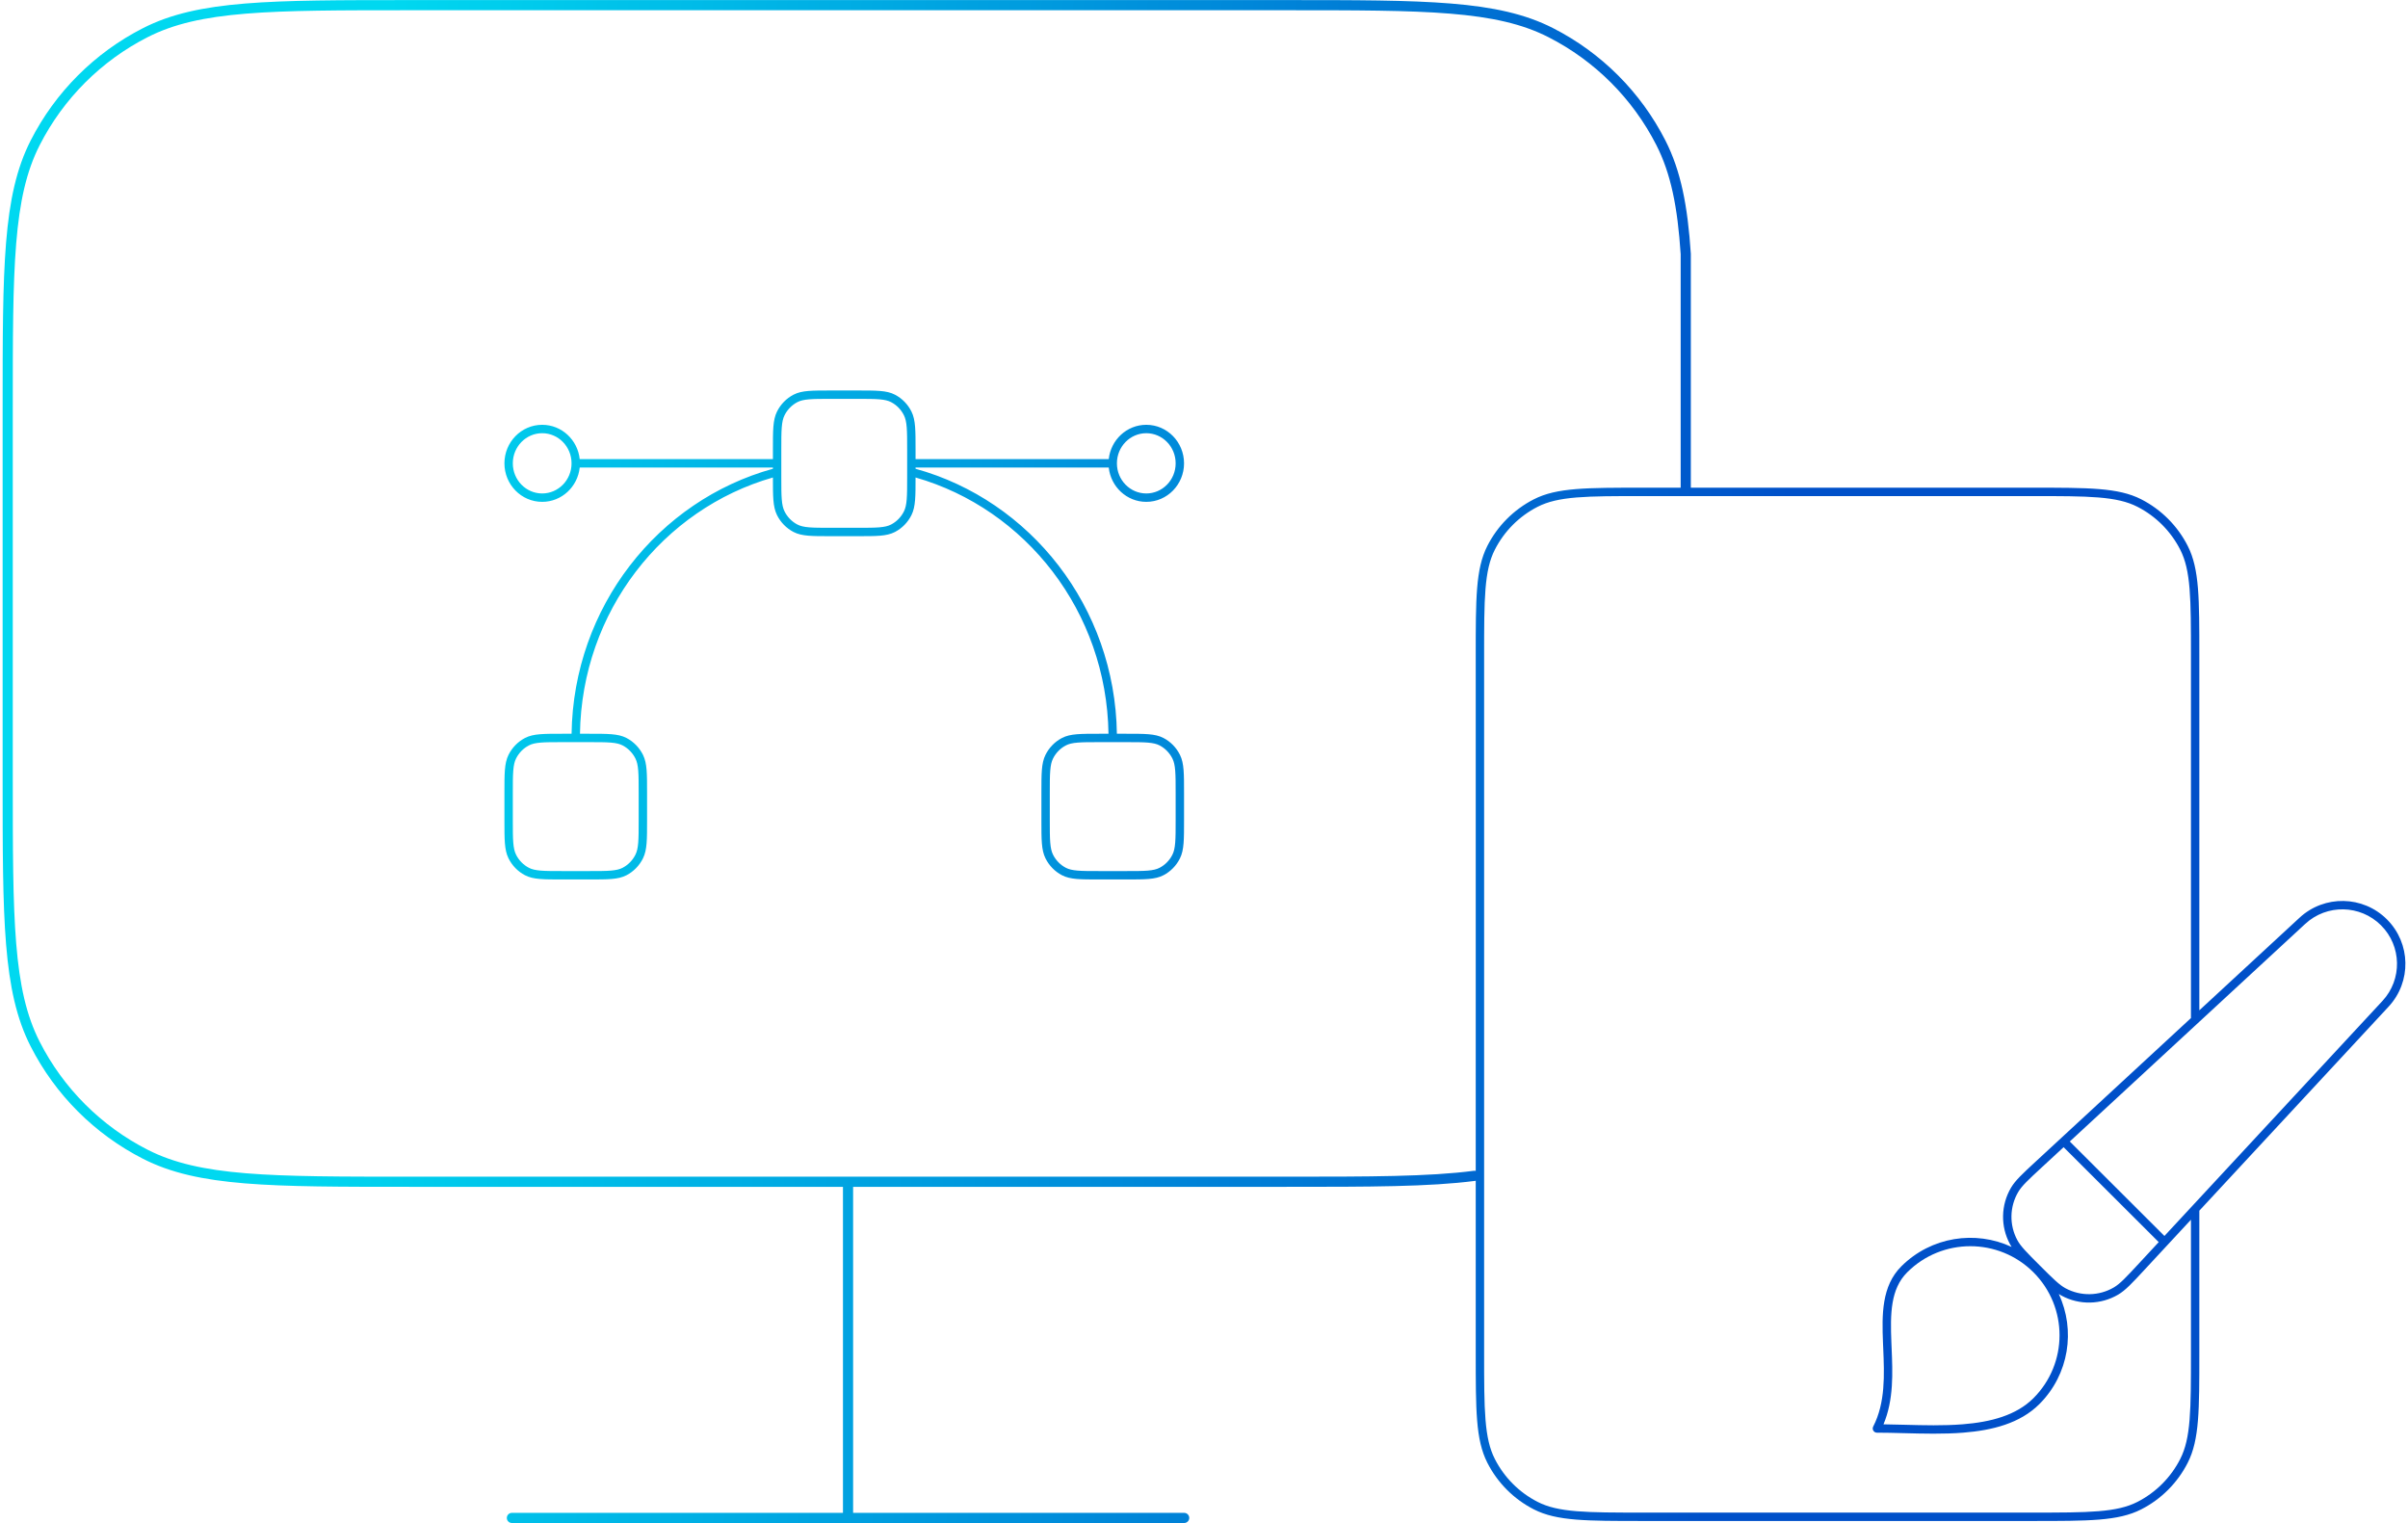 <svg width="574" height="363" viewBox="0 0 574 363" fill="none" xmlns="http://www.w3.org/2000/svg">
<path fill-rule="evenodd" clip-rule="evenodd" d="M97.986 0.019H97.929C81.149 0.019 68.488 0.019 58.418 0.842C48.322 1.667 40.725 3.324 34.098 6.701C22.563 12.578 13.185 21.956 7.308 33.491C3.931 40.118 2.274 47.715 1.449 57.811C0.626 67.881 0.626 80.542 0.626 97.321V97.379V128.677V185.516V185.573C0.626 202.352 0.626 215.014 1.449 225.084C2.274 235.179 3.931 242.777 7.308 249.403C13.185 260.938 22.563 270.316 34.098 276.194C40.725 279.57 48.322 281.228 58.418 282.053C68.488 282.875 81.149 282.875 97.928 282.875H97.986H200.939V360.58H122.024C121.355 360.58 120.814 361.122 120.814 361.79C120.814 362.458 121.355 363 122.024 363H202.149H282.274C282.942 363 283.484 362.458 283.484 361.79C283.484 361.122 282.942 360.58 282.274 360.58H203.359V282.875H306.312H306.416C326.506 282.875 340.7 282.875 351.629 281.453C351.678 281.447 351.727 281.438 351.773 281.426V322.432V322.479C351.773 329.28 351.773 334.444 352.109 338.558C352.445 342.693 353.126 345.855 354.536 348.632C356.967 353.416 360.845 357.307 365.617 359.745C368.386 361.16 371.54 361.843 375.664 362.181C379.766 362.517 384.915 362.517 391.695 362.517H391.742H484.292H484.339C491.12 362.517 496.269 362.517 500.371 362.181C504.494 361.843 507.648 361.16 510.418 359.745C515.189 357.307 519.068 353.416 521.498 348.632C522.909 345.855 523.589 342.693 523.926 338.558C524.261 334.444 524.261 329.28 524.261 322.479V322.432V288.556L569.38 239.922C574.866 234.009 574.689 224.826 568.98 219.128C563.272 213.43 554.074 213.254 548.151 218.728L524.261 240.805V156.322V156.276C524.261 149.475 524.261 144.311 523.926 140.197C523.589 136.062 522.909 132.9 521.498 130.123C519.068 125.338 515.189 121.448 510.418 119.01C507.648 117.594 504.494 116.912 500.371 116.574C496.269 116.238 491.12 116.238 484.34 116.238H484.292H403.046V60.542C403.046 60.531 403.046 60.52 403.045 60.508C403.045 60.499 403.045 60.49 403.044 60.481C403.044 60.475 403.044 60.469 403.043 60.463C402.296 49.024 400.655 40.684 396.99 33.491C391.113 21.956 381.734 12.578 370.199 6.701C363.573 3.324 355.975 1.667 345.88 0.842C335.81 0.019 323.148 0.019 306.369 0.019H306.312H97.986ZM522.261 242.653V156.322C522.261 149.466 522.26 144.383 521.933 140.359C521.606 136.348 520.959 133.477 519.715 131.029C517.475 126.62 513.902 123.036 509.508 120.791C507.068 119.544 504.207 118.895 500.207 118.567C496.196 118.239 491.129 118.238 484.292 118.238H391.742C384.905 118.238 379.838 118.239 375.827 118.567C371.828 118.895 368.967 119.544 366.527 120.791C362.132 123.036 358.559 126.62 356.32 131.029C355.076 133.477 354.429 136.348 354.102 140.359C353.774 144.383 353.773 149.466 353.773 156.322V322.432C353.773 329.289 353.774 334.372 354.102 338.395C354.429 342.407 355.076 345.278 356.32 347.726C358.559 352.135 362.132 355.718 366.527 357.964C368.967 359.211 371.828 359.86 375.827 360.187C379.838 360.516 384.905 360.517 391.742 360.517H484.292C491.129 360.517 496.196 360.516 500.207 360.187C504.207 359.86 507.068 359.211 509.508 357.964C513.902 355.718 517.475 352.135 519.715 347.726C520.959 345.278 521.606 342.407 521.933 338.395C522.26 334.372 522.261 329.289 522.261 322.432V290.712L516.713 296.692C516.706 296.7 516.698 296.709 516.69 296.717L511.255 302.575L511.1 302.743C508.244 305.822 506.651 307.538 504.923 308.557C500.78 310.999 495.66 311.097 491.426 308.816C491.203 308.696 490.98 308.564 490.757 308.419C494.779 317.018 493.234 327.569 486.121 334.668C481.517 339.263 474.897 340.917 468 341.465C463.345 341.835 458.413 341.706 453.773 341.583L453.769 341.583C451.562 341.525 449.421 341.469 447.406 341.469C447.058 341.469 446.734 341.287 446.553 340.99C446.371 340.692 446.357 340.322 446.517 340.012C449.448 334.304 449.174 327.758 448.903 321.254C448.886 320.847 448.869 320.44 448.852 320.033C448.584 313.305 448.516 306.521 453.221 301.826C460.333 294.728 470.903 293.186 479.517 297.2C479.374 296.979 479.242 296.758 479.122 296.536C476.836 292.309 476.934 287.196 479.382 283.061C480.403 281.336 482.123 279.746 485.207 276.896L485.208 276.895L485.375 276.74L522.261 242.653ZM400.626 116.238V60.582C399.886 49.292 398.276 41.345 394.834 34.59C389.188 23.51 380.18 14.502 369.101 8.857C362.872 5.683 355.629 4.066 345.683 3.254C335.723 2.44 323.159 2.439 306.312 2.439H97.986C81.138 2.439 68.575 2.44 58.615 3.254C48.669 4.066 41.425 5.683 35.197 8.857C24.117 14.502 15.109 23.51 9.464 34.59C6.29 40.818 4.673 48.062 3.861 58.008C3.047 67.968 3.046 80.531 3.046 97.379V128.677V185.516C3.046 202.363 3.047 214.926 3.861 224.886C4.673 234.832 6.29 242.076 9.464 248.304C15.109 259.384 24.117 268.392 35.197 274.037C41.425 277.211 48.669 278.828 58.615 279.641C68.575 280.454 81.138 280.455 97.986 280.455H202.149H306.312C326.526 280.455 340.562 280.453 351.317 279.053C351.474 279.033 351.629 279.044 351.773 279.081V156.322V156.276C351.773 149.475 351.773 144.311 352.109 140.197C352.445 136.062 353.126 132.9 354.536 130.123C356.967 125.338 360.845 121.448 365.617 119.01C368.386 117.594 371.54 116.912 375.664 116.574C379.766 116.238 384.915 116.238 391.695 116.238H391.742H400.626ZM197.996 93.068H198.042H204.442H204.488C206.689 93.068 208.404 93.068 209.78 93.183C211.178 93.3 212.314 93.54 213.336 94.073C215.031 94.956 216.406 96.364 217.265 98.09C217.782 99.127 218.016 100.281 218.13 101.706C218.242 103.11 218.242 104.861 218.242 107.115V107.159V109.432H264.295C264.783 104.848 268.584 101.25 273.242 101.25C278.234 101.25 282.242 105.382 282.242 110.432C282.242 115.481 278.234 119.613 273.242 119.613C268.584 119.613 264.783 116.016 264.295 111.432H218.242V111.727C245.607 119.288 265.799 144.649 266.235 174.886H268.442H268.488C270.689 174.886 272.404 174.886 273.78 175.001C275.178 175.117 276.314 175.358 277.336 175.891C279.031 176.774 280.406 178.181 281.265 179.907C281.782 180.945 282.016 182.099 282.13 183.523C282.242 184.927 282.242 186.679 282.242 188.932V188.977V195.522V195.567C282.242 197.82 282.242 199.571 282.13 200.975C282.016 202.4 281.782 203.554 281.265 204.591C280.406 206.317 279.031 207.725 277.336 208.608C276.314 209.14 275.178 209.381 273.78 209.498C272.404 209.613 270.689 209.613 268.488 209.613H268.442H262.042H261.996C259.795 209.613 258.08 209.613 256.705 209.498C255.307 209.381 254.17 209.14 253.148 208.608C251.453 207.725 250.079 206.317 249.219 204.591C248.702 203.554 248.468 202.4 248.354 200.975C248.242 199.571 248.242 197.82 248.242 195.566V195.522V188.977V188.932C248.242 186.679 248.242 184.927 248.354 183.523C248.468 182.099 248.702 180.945 249.219 179.907C250.079 178.181 251.453 176.774 253.148 175.891C254.17 175.358 255.307 175.117 256.705 175.001C258.08 174.886 259.795 174.886 261.996 174.886H262.042H264.235C263.802 145.742 244.467 121.305 218.242 113.805C218.242 116.031 218.241 117.765 218.13 119.158C218.016 120.582 217.782 121.736 217.265 122.774C216.406 124.5 215.031 125.907 213.336 126.79C212.314 127.323 211.178 127.563 209.78 127.68C208.404 127.795 206.689 127.795 204.488 127.795H204.442H198.042H197.996C195.795 127.795 194.08 127.795 192.705 127.68C191.307 127.563 190.17 127.323 189.148 126.79C187.453 125.907 186.079 124.5 185.219 122.774C184.702 121.736 184.468 120.582 184.354 119.158C184.243 117.765 184.242 116.031 184.242 113.805C158.018 121.305 138.682 145.742 138.25 174.886H140.442H140.488C142.689 174.886 144.404 174.886 145.78 175.001C147.178 175.117 148.314 175.358 149.336 175.891C151.031 176.774 152.406 178.181 153.265 179.907C153.782 180.945 154.016 182.099 154.13 183.523C154.242 184.927 154.242 186.679 154.242 188.932V188.977V195.522V195.566C154.242 197.82 154.242 199.571 154.13 200.975C154.016 202.4 153.782 203.554 153.265 204.591C152.406 206.317 151.031 207.725 149.336 208.608C148.314 209.14 147.178 209.381 145.78 209.498C144.404 209.613 142.689 209.613 140.488 209.613H140.442H134.042H133.996C131.795 209.613 130.08 209.613 128.705 209.498C127.307 209.381 126.17 209.14 125.148 208.608C123.453 207.725 122.079 206.317 121.219 204.591C120.702 203.554 120.468 202.4 120.354 200.975C120.242 199.571 120.242 197.82 120.242 195.566V195.522V188.977V188.932C120.242 186.679 120.242 184.927 120.354 183.523C120.468 182.099 120.702 180.945 121.219 179.907C122.079 178.181 123.453 176.774 125.148 175.891C126.17 175.358 127.307 175.117 128.705 175.001C130.08 174.886 131.795 174.886 133.996 174.886H134.042H136.249C136.685 144.649 156.877 119.288 184.242 111.727V111.432L138.189 111.432C137.702 116.016 133.9 119.613 129.242 119.613C124.251 119.613 120.242 115.481 120.242 110.432C120.242 105.382 124.251 101.25 129.242 101.25C133.9 101.25 137.702 104.848 138.189 109.432L184.242 109.432V107.159V107.115C184.242 104.861 184.242 103.11 184.354 101.706C184.468 100.281 184.702 99.127 185.219 98.09C186.079 96.364 187.453 94.956 189.148 94.073C190.17 93.54 191.307 93.3 192.705 93.183C194.08 93.068 195.795 93.068 197.996 93.068ZM186.242 110.432V112.472C186.243 112.486 186.243 112.501 186.242 112.516V113.704C186.242 116.012 186.243 117.683 186.348 118.998C186.452 120.303 186.654 121.169 187.009 121.882C187.683 123.235 188.757 124.331 190.072 125.017C190.762 125.376 191.601 125.581 192.871 125.687C194.154 125.794 195.785 125.795 198.042 125.795H204.442C206.699 125.795 208.331 125.794 209.613 125.687C210.884 125.581 211.723 125.376 212.412 125.017C213.727 124.331 214.801 123.235 215.475 121.882C215.83 121.169 216.032 120.303 216.136 118.998C216.241 117.683 216.242 116.012 216.242 113.704V112.516C216.242 112.501 216.242 112.486 216.242 112.472V110.432V107.159C216.242 104.852 216.241 103.18 216.136 101.865C216.032 100.561 215.83 99.694 215.475 98.981C214.801 97.628 213.727 96.532 212.412 95.847C211.723 95.487 210.884 95.282 209.613 95.176C208.331 95.069 206.699 95.068 204.442 95.068H198.042C195.785 95.068 194.154 95.069 192.871 95.176C191.601 95.282 190.762 95.487 190.072 95.847C188.757 96.532 187.683 97.628 187.009 98.981C186.654 99.694 186.452 100.561 186.348 101.865C186.243 103.18 186.242 104.852 186.242 107.159V110.432ZM129.242 103.25C125.397 103.25 122.242 106.444 122.242 110.432C122.242 114.419 125.397 117.613 129.242 117.613C133.087 117.613 136.242 114.419 136.242 110.432C136.242 106.444 133.087 103.25 129.242 103.25ZM273.242 103.25C269.397 103.25 266.242 106.444 266.242 110.432C266.242 114.419 269.397 117.613 273.242 117.613C277.087 117.613 280.242 114.419 280.242 110.432C280.242 106.444 277.087 103.25 273.242 103.25ZM128.871 176.994C127.601 177.1 126.762 177.305 126.072 177.664C124.757 178.35 123.683 179.446 123.009 180.799C122.654 181.512 122.452 182.378 122.348 183.682C122.243 184.998 122.242 186.669 122.242 188.977V195.522C122.242 197.829 122.243 199.501 122.348 200.816C122.452 202.12 122.654 202.987 123.009 203.7C123.683 205.053 124.757 206.149 126.072 206.834C126.762 207.193 127.601 207.399 128.871 207.505C130.154 207.612 131.785 207.613 134.042 207.613H140.442C142.699 207.613 144.331 207.612 145.613 207.505C146.884 207.399 147.723 207.193 148.412 206.834C149.727 206.149 150.801 205.053 151.475 203.7C151.83 202.987 152.032 202.12 152.136 200.816C152.241 199.501 152.242 197.829 152.242 195.522V188.977C152.242 186.669 152.241 184.998 152.136 183.682C152.032 182.378 151.83 181.512 151.475 180.799C150.801 179.446 149.727 178.35 148.412 177.664C147.723 177.305 146.884 177.1 145.613 176.994C144.331 176.887 142.699 176.886 140.442 176.886H134.042C131.785 176.886 130.154 176.887 128.871 176.994ZM256.871 176.994C255.601 177.1 254.762 177.305 254.072 177.664C252.757 178.35 251.683 179.446 251.009 180.799C250.654 181.512 250.452 182.378 250.348 183.682C250.243 184.998 250.242 186.669 250.242 188.977V195.522C250.242 197.829 250.243 199.501 250.348 200.816C250.452 202.12 250.654 202.987 251.009 203.7C251.683 205.053 252.757 206.149 254.072 206.834C254.762 207.193 255.601 207.399 256.871 207.505C258.154 207.612 259.785 207.613 262.042 207.613H268.442C270.699 207.613 272.331 207.612 273.613 207.505C274.884 207.399 275.723 207.193 276.412 206.834C277.727 206.149 278.801 205.053 279.475 203.7C279.83 202.987 280.032 202.12 280.136 200.816C280.241 199.501 280.242 197.829 280.242 195.522V188.977C280.242 186.669 280.241 184.998 280.136 183.682C280.032 182.378 279.83 181.512 279.475 180.799C278.801 179.446 277.727 178.35 276.412 177.664C275.723 177.305 274.884 177.1 273.613 176.994C272.331 176.887 270.699 176.886 268.442 176.886H262.042C259.785 176.886 258.154 176.887 256.871 176.994ZM567.914 238.562L515.941 294.584L493.38 272.067L549.508 220.197C554.643 215.451 562.619 215.604 567.567 220.543C572.515 225.481 572.668 233.438 567.914 238.562ZM514.579 296.051L491.909 273.425L486.733 278.209C483.436 281.256 481.956 282.639 481.103 284.079C479.013 287.611 478.929 291.976 480.881 295.584C481.678 297.057 483.103 298.495 486.281 301.666C489.458 304.837 490.899 306.26 492.375 307.056C495.992 309.005 500.368 308.921 503.907 306.834C505.351 305.983 506.736 304.506 509.789 301.215L514.579 296.051ZM454.634 303.241C462.938 294.953 476.404 294.953 484.709 303.241C493.012 311.529 493.012 324.965 484.709 333.252C480.618 337.335 474.595 338.935 467.842 339.472C463.289 339.834 458.553 339.708 453.973 339.586L453.97 339.586C452.276 339.541 450.605 339.497 448.971 339.478C451.433 333.644 451.157 327.178 450.906 321.286L450.905 321.264C450.887 320.824 450.868 320.387 450.851 319.954C450.576 313.059 450.644 307.224 454.634 303.241Z" fill="url(#paint0_linear_11124_12921)"/>
<defs>
<linearGradient id="paint0_linear_11124_12921" x1="0.625" y1="255.45" x2="455.403" y2="293.595" gradientUnits="userSpaceOnUse">
<stop offset="0.155" stop-color="#00D8F0"/>
<stop offset="0.905" stop-color="#0050C9"/>
</linearGradient>
</defs>
</svg>
